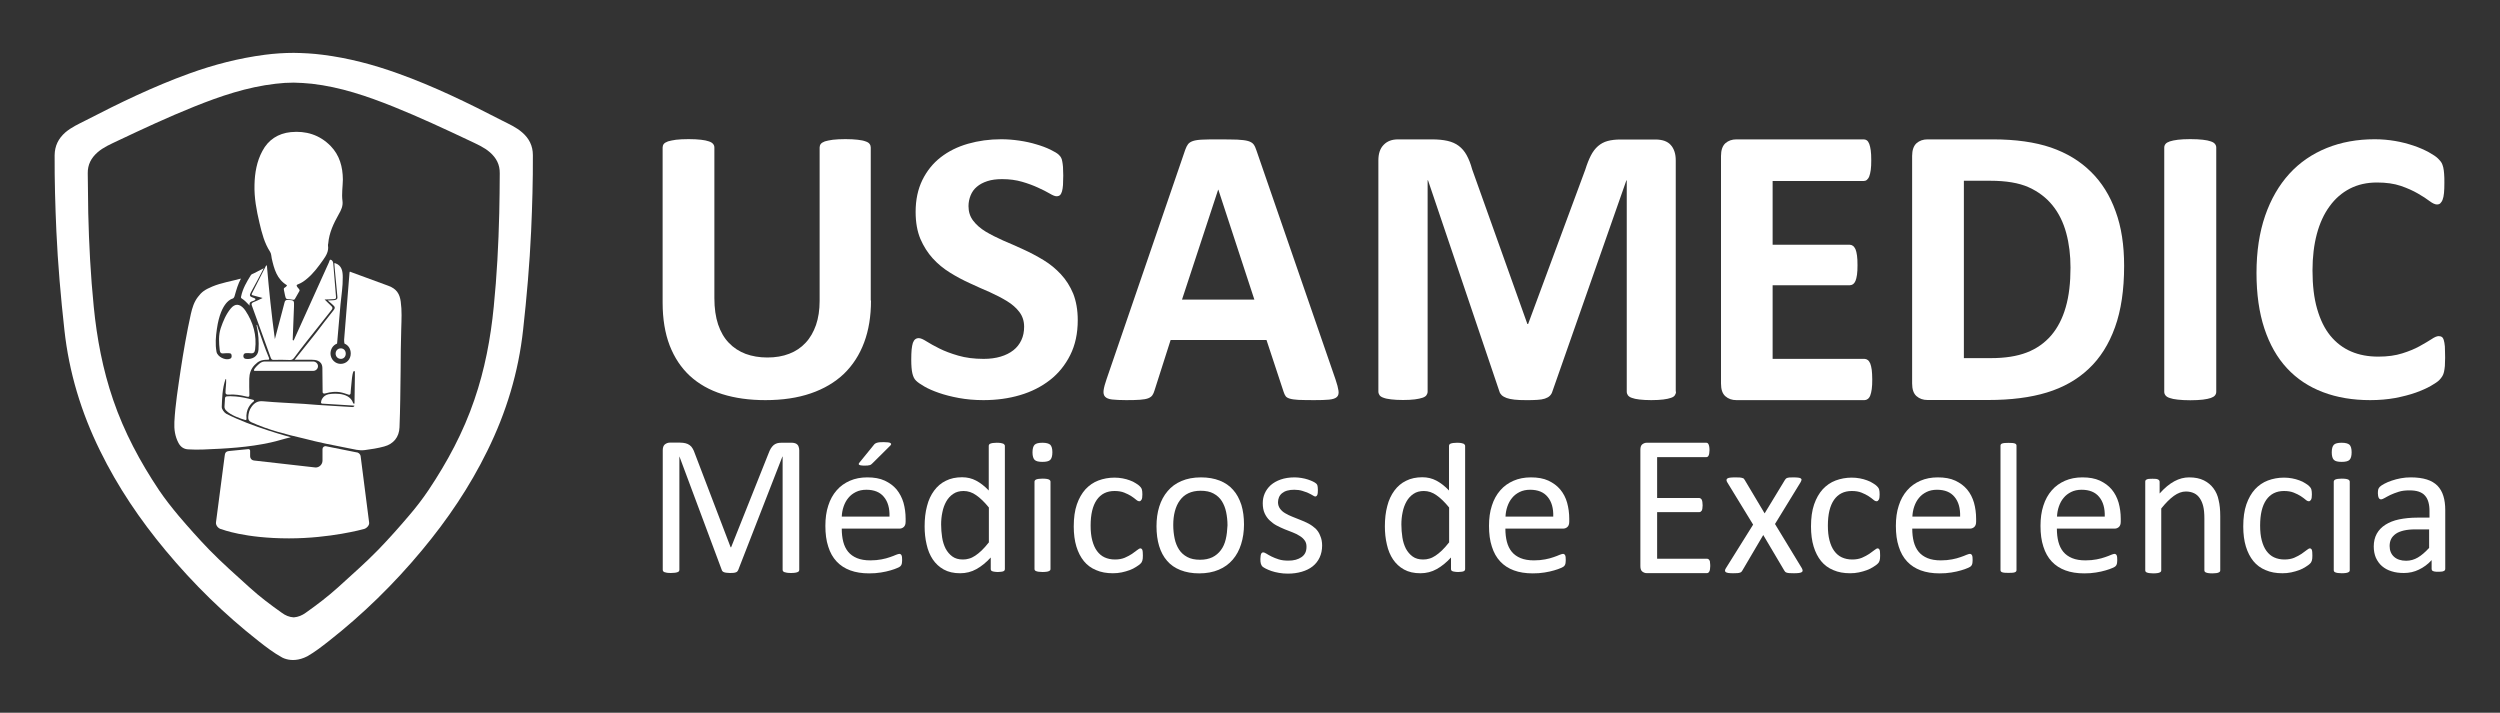 <svg xmlns="http://www.w3.org/2000/svg" xmlns:xlink="http://www.w3.org/1999/xlink" id="Capa_1" x="0px" y="0px" viewBox="0 0 200 57.02" style="enable-background:new 0 0 200 57.02;" xml:space="preserve">
<rect x="0" y="0" width="200" height="57.02" fill="#333333" stroke="none"/>
<style type="text/css">
	.st0{fill:#FFFFFF;}
</style>
<g>
	<g>
		<g>
			<path class="st0" d="M17.28,41.78l0.69-5.28c0.03-0.18,0.02-0.39,0.37-0.42l1.52-0.15c0.08-0.01,0.15,0.05,0.15,0.13v0.45     c0,0.17,0.13,0.31,0.3,0.33l4.94,0.56c0.3,0,0.55-0.25,0.55-0.55v-0.92c0-0.15,0.13-0.26,0.28-0.23l2.4,0.48     c0.18,0,0.34,0.13,0.37,0.31l0.68,5.31c0.04,0.23-0.22,0.49-0.45,0.53c0,0-2.65,0.74-5.96,0.74c-3.55,0-5.39-0.73-5.39-0.73     C17.46,42.3,17.24,42.01,17.28,41.78z"></path>
			<g>
				<path class="st0" d="M20.07,23.39c-0.13,0.23-0.1,0.33,0.14,0.41c0.08,0.03,0.17,0.05,0.22,0.11c0.01,0.01,0.01,0.04,0,0.06      c-0.14,0.18-0.54,0.07-0.46,0.48c0,0,0,0,0,0c-0.21-0.22-0.4-0.43-0.63-0.57c-0.07-0.04-0.07-0.1-0.05-0.17      c0.13-0.63,0.45-1.17,0.78-1.7c0.05-0.08,0.15-0.1,0.23-0.14c0.27-0.14,0.53-0.28,0.8-0.41C20.76,22.1,20.43,22.76,20.07,23.39z      "></path>
				<path class="st0" d="M25.05,29.67h-4.67c-0.19,0,0.08-0.31,0.21-0.43l0.13-0.12c0.18-0.17,0.35-0.2,0.48-0.2h3.85      c0.21,0,0.39,0.17,0.39,0.37l0,0C25.44,29.51,25.26,29.67,25.05,29.67z"></path>
				<path class="st0" d="M20.53,26.06c0.15,0.64,0.19,1.27,0.15,1.92c-0.04,0.56-0.54,0.8-1.02,0.73c-0.13-0.02-0.19-0.11-0.19-0.22      c0-0.12,0.05-0.23,0.2-0.24c0.12,0,0.25-0.01,0.37,0.01c0.24,0.03,0.34-0.07,0.37-0.31c0.14-1.13-0.15-2.15-0.77-3.09      c-0.03-0.05-0.08-0.12-0.12-0.16c-0.36-0.41-0.72-0.43-1.06-0.02c-0.38,0.46-0.61,1.01-0.8,1.57c-0.19,0.57-0.15,1.17-0.08,1.77      c0.02,0.19,0.11,0.28,0.31,0.25c0.15-0.02,0.31-0.02,0.47-0.01c0.12,0,0.17,0.09,0.17,0.2c0.01,0.11-0.02,0.2-0.13,0.24      c-0.37,0.16-1.01-0.16-1.08-0.56c-0.11-0.61-0.06-1.21,0.03-1.82c0.32-2.24,1.23-2.42,1.23-2.42c0.12-0.03,0.17-0.14,0.2-0.26      c0.13-0.46,0.26-0.92,0.49-1.34c0-0.01,0-0.01-0.01-0.01c-0.76,0.21-1.55,0.33-2.27,0.63c-0.62,0.26-0.86,0.44-1.16,0.84      c-0.31,0.4-0.45,0.87-0.56,1.35c-0.33,1.49-0.59,2.99-0.82,4.5c-0.2,1.38-0.43,2.76-0.5,4.15c-0.03,0.59,0.05,1.15,0.33,1.68      c0.18,0.33,0.44,0.5,0.81,0.51c0.39,0.02,0.78,0.03,1.18,0.01c1.81-0.07,3.61-0.17,5.38-0.56c0.52-0.11,1.11-0.31,1.62-0.42      c0,0-3.19-0.85-5.17-1.88c-0.15-0.08-0.37-0.36-0.36-0.55c0.02-0.35,0.02-0.71,0.06-1.06c0.04-0.39,0.11-0.78,0.24-1.15      c0.01-0.03,0.05-0.02,0.05,0.01c0.02,0.35-0.05,0.71-0.05,1.06c0,0.12,0.09,0.17,0.24,0.16c0.5-0.04,0.98,0.04,1.46,0.16      c0.17,0.04,0.22,0.01,0.21-0.17c-0.01-0.42-0.02-0.84-0.01-1.26c0.01-0.42,0.13-0.79,0.43-1.1c0.28-0.29,0.52-0.42,1.01-0.42      c0.14,0,0.19-0.01,0.13-0.17c-0.33-0.78-0.6-1.59-0.88-2.39L20.57,26C20.57,26,20.52,25.95,20.53,26.06z"></path>
				<path class="st0" d="M20.15,24.45c0.51,1.39,1.01,2.78,1.51,4.17c0.05,0.13,0.11,0.18,0.25,0.17c0.42-0.01,0.84-0.01,1.26,0.01      c0.17,0.01,0.27-0.05,0.37-0.19c0.32-0.43,0.64-0.86,0.97-1.27c0.68-0.84,1.34-1.7,2.02-2.55c0.11-0.14,0.07-0.22-0.04-0.32      c-0.17-0.16-0.33-0.32-0.52-0.51c0.28-0.01,0.49-0.01,0.72-0.03c0.14-0.01,0.21-0.02,0.19-0.19c-0.08-0.89-0.15-1.78-0.22-2.67      c-0.01-0.14-0.09-0.26-0.19-0.29c-0.11-0.03-0.12,0.13-0.16,0.22c-0.9,2-1.8,4-2.71,6c-0.04,0.08-0.06,0.18-0.14,0.25      c-0.07-0.06-0.04-0.12-0.04-0.17c0.03-0.86,0.07-1.72,0.1-2.57c0.02-0.48,0-0.49-0.47-0.52c-0.17-0.01-0.26,0.05-0.29,0.22      c-0.05,0.22-0.11,0.43-0.17,0.65c-0.2,0.76-0.4,1.51-0.6,2.27c-0.27-1.96-0.47-3.93-0.64-5.9c-0.04,0.02-0.07,0.02-0.07,0.03      c-0.37,0.74-0.74,1.47-1.12,2.21c-0.06,0.11-0.01,0.14,0.08,0.16c0.23,0.06,0.47,0.13,0.77,0.21c-0.3,0.14-0.53,0.26-0.77,0.35      C20.13,24.25,20.1,24.31,20.15,24.45z"></path>
				<path class="st0" d="M26.85,28.31c0.01,0.23,0.19,0.4,0.42,0.4c0.23,0,0.39-0.18,0.39-0.42c0-0.25-0.17-0.43-0.41-0.42      C27.02,27.87,26.84,28.06,26.85,28.31z"></path>
				<path class="st0" d="M20.29,32.12c-0.22,0.17-0.65,0.59-0.57,1.4c0.01,0.05-0.04,0.09-0.1,0.08c-0.31-0.09-1.18-0.37-1.55-0.78      c-0.08-0.09-0.12-0.2-0.11-0.31L18,31.86c0-0.08,0.06-0.14,0.14-0.15c0.27-0.03,0.97-0.04,2.13,0.28      C20.33,32.01,20.34,32.08,20.29,32.12z"></path>
				<path class="st0" d="M28.12,21.78c-0.08-0.03-0.16-0.1-0.16,0.05l-0.43,5.35c0,0.14,0.01,0.23,0.03,0.31      c0.3,0.12,0.5,0.41,0.5,0.79c0,0.47-0.34,0.82-0.79,0.83c-0.44,0.01-0.81-0.35-0.83-0.8c-0.01-0.38,0.2-0.7,0.52-0.82      c0-0.01,0-0.03,0.01-0.04l0.27-3.1c0.07-0.72,0.19-1.44,0.18-2.16c0-0.48-0.06-0.96-0.62-1.14c-0.05-0.01-0.06,0.01-0.05,0.06      c0.01,0.1,0.01,0.2,0.02,0.29l0.22,2.32c0.07,0.37-0.36,0.28-0.77,0.32c0.11,0.08,0.35,0.3,0.42,0.36      c0.18,0.15,0.18,0.26,0.03,0.44c-0.47,0.58-0.92,1.18-1.37,1.77c-0.57,0.71-1.14,1.43-1.73,2.17c0,0,1.02-0.01,1.36,0      c0.27,0,0.84,0.03,0.86,0.65c0,0,0.01,1.31,0.02,1.96c0.02,0.08,0.1,0.11,0.18,0.09c1.02-0.29,1.46-0.04,1.92,0.1      c0.07,0.02,0.14-0.05,0.14-0.13c0-0.05,0-0.11,0.01-0.17c0-0.08,0.01-0.16,0.02-0.24c0.03-0.38,0.08-0.81,0.08-0.81      c0.1-0.81,0.23-0.49,0.23-0.49l0,0.27c0,0.03,0,0.07,0,0.1l0,0.04l-0.03,2.12c-0.06,0.08-0.11-0.03-0.11-0.03      c-0.34-1.01-1.97-0.7-1.97-0.7c-0.47,0.1-0.6,0.52-0.6,0.65c0,0.05,0.04,0.1,0.09,0.1l2.58,0.16c-0.01,0.12-0.14,0.12-0.24,0.11      c-0.92-0.06-1.84-0.11-2.76-0.17l-1.03-0.08c-1.1-0.07-2.19-0.11-3.29-0.21c-0.42-0.04-0.69,0.14-0.91,0.45      c-0.18,0.24-0.24,0.52-0.26,0.81c-0.01,0.2,0.05,0.33,0.25,0.42c1.35,0.61,2.77,0.97,4.2,1.3c1.18,0.31,2.38,0.55,3.58,0.78      c0.42,0.08,0.83,0.2,1.27,0.15c0.53-0.07,1.06-0.15,1.57-0.29c0.75-0.2,1.2-0.75,1.23-1.53c0.06-1.5,0.07-3.01,0.09-4.51      c0.01-1.13,0.01-2.26,0.05-3.39c0.02-0.72,0.06-1.44-0.04-2.15c-0.08-0.62-0.33-1.04-1-1.28L28.12,21.78z"></path>
				<path class="st0" d="M26.45,11.68c-0.88-0.9-1.98-1.23-3.19-1.11c-1,0.1-1.8,0.61-2.27,1.51c-0.45,0.83-0.61,1.76-0.63,2.7      c-0.03,1.04,0.16,2.05,0.4,3.06c0.19,0.81,0.39,1.6,0.85,2.31c0.1,0.16,0.09,0.35,0.13,0.53c0.19,0.84,0.41,1.66,1.22,2.14      c0,0.01,0,0.01-0.01,0.02c-0.02,0.06-0.07,0.1-0.11,0.13c-0.11,0.07-0.15,0.08-0.13,0.21l0.09,0.44l0.05,0.19      c0.02,0.06,0.06,0.1,0.12,0.11l0.49,0.06c0.02,0,0.03,0,0.05,0c0.03-0.01,0.06-0.03,0.08-0.06l0.36-0.63      c0.01-0.02,0.02-0.04,0.02-0.06c-0.01-0.1-0.13-0.18-0.18-0.26c-0.02-0.03-0.03-0.05-0.04-0.07c-0.04-0.07-0.02-0.12,0.1-0.16      c0.27-0.1,0.51-0.27,0.73-0.46c0.51-0.43,0.9-0.96,1.28-1.5c0.24-0.34,0.45-0.69,0.38-1.14c-0.01-0.06,0.01-0.11,0.02-0.17      c0.07-0.85,0.43-1.6,0.84-2.33c0.19-0.32,0.35-0.67,0.3-1.05c-0.08-0.58,0.02-1.15,0.03-1.73      C27.42,13.35,27.17,12.42,26.45,11.68z"></path>
			</g>
		</g>
		<path class="st0" d="M41.77,10.59c-0.47-0.41-1.04-0.66-1.59-0.94c-2.71-1.4-5.45-2.74-8.33-3.77c-1.97-0.71-3.97-1.24-6.05-1.5    c-0.77-0.1-1.53-0.14-2.3-0.15c-0.76,0-1.53,0.05-2.3,0.15c-2.08,0.27-4.09,0.79-6.05,1.5c-2.88,1.04-5.62,2.37-8.33,3.77    c-0.55,0.28-1.11,0.53-1.59,0.94c-0.56,0.49-0.85,1.08-0.86,1.83c-0.01,2.03,0.05,4.05,0.14,6.08c0.12,2.63,0.35,5.26,0.64,7.88    c0.37,3.41,1.35,6.63,2.86,9.69c1.41,2.88,3.19,5.51,5.24,7.97c2.23,2.68,4.71,5.11,7.45,7.26c0.6,0.47,1.21,0.94,1.89,1.31    c0.1,0.05,0.21,0.09,0.32,0.12c0.4,0.11,0.98,0.13,1.68-0.23c0.61-0.35,1.16-0.78,1.71-1.21c2.74-2.15,5.22-4.58,7.45-7.26    c2.05-2.46,3.83-5.09,5.24-7.97c1.51-3.06,2.49-6.28,2.86-9.69c0.29-2.62,0.52-5.25,0.64-7.88c0.09-2.02,0.15-4.05,0.14-6.08    C42.63,11.67,42.33,11.07,41.77,10.59z M39.94,17.06c-0.06,2.5-0.19,4.99-0.44,7.48c-0.25,2.54-0.72,5.03-1.55,7.44    c-0.88,2.59-2.16,4.97-3.67,7.23c-0.48,0.71-1,1.39-1.56,2.04c-0.79,0.93-1.6,1.84-2.45,2.72c-1.03,1.06-2.15,2.03-3.24,3.03    c-0.81,0.73-1.68,1.39-2.57,2.02c-0.29,0.21-0.6,0.34-0.96,0.37c-0.36-0.02-0.68-0.16-0.96-0.37c-0.89-0.63-1.77-1.29-2.57-2.02    c-1.09-0.99-2.21-1.97-3.24-3.03c-0.85-0.88-1.66-1.79-2.45-2.72c-0.55-0.66-1.08-1.33-1.56-2.04c-1.51-2.26-2.79-4.65-3.67-7.23    c-0.83-2.42-1.3-4.91-1.55-7.44c-0.25-2.49-0.38-4.98-0.44-7.48c-0.02-1.07-0.03-2.13-0.04-3.2c-0.01-0.69,0.27-1.22,0.78-1.67    c0.48-0.42,1.06-0.66,1.62-0.93c2.01-0.95,4.02-1.89,6.09-2.72c2.11-0.85,4.26-1.58,6.54-1.84c0.49-0.06,0.97-0.09,1.45-0.09    c0.48,0.01,0.97,0.04,1.45,0.09c2.28,0.26,4.42,0.99,6.54,1.84c2.06,0.83,4.08,1.77,6.09,2.72c0.56,0.27,1.14,0.51,1.62,0.93    c0.51,0.45,0.79,0.98,0.78,1.67C39.97,14.93,39.97,15.99,39.94,17.06z"></path>
	</g>
	<g>
		<g>
			<path class="st0" d="M69.68,24.04c0,1.25-0.18,2.37-0.55,3.36c-0.37,0.99-0.91,1.82-1.62,2.51c-0.72,0.68-1.6,1.2-2.65,1.56     c-1.05,0.36-2.26,0.54-3.63,0.54c-1.28,0-2.43-0.16-3.45-0.48c-1.02-0.32-1.88-0.81-2.59-1.46c-0.7-0.65-1.24-1.46-1.62-2.44     c-0.37-0.97-0.56-2.11-0.56-3.42V11.8c0-0.1,0.03-0.2,0.09-0.28c0.06-0.08,0.18-0.15,0.34-0.21c0.16-0.05,0.38-0.09,0.64-0.13     c0.26-0.03,0.6-0.05,1.01-0.05c0.4,0,0.73,0.02,0.99,0.05c0.26,0.03,0.47,0.07,0.63,0.13c0.16,0.05,0.27,0.12,0.34,0.21     c0.07,0.08,0.1,0.18,0.1,0.28v12.05c0,0.81,0.1,1.51,0.3,2.11c0.2,0.59,0.49,1.09,0.86,1.47c0.37,0.39,0.82,0.68,1.34,0.88     c0.52,0.19,1.1,0.29,1.74,0.29c0.65,0,1.24-0.1,1.75-0.3c0.52-0.2,0.95-0.49,1.31-0.88c0.36-0.38,0.63-0.86,0.83-1.42     c0.19-0.56,0.29-1.2,0.29-1.92V11.8c0-0.1,0.03-0.2,0.09-0.28c0.06-0.08,0.17-0.15,0.33-0.21c0.16-0.05,0.37-0.09,0.64-0.13     c0.27-0.03,0.6-0.05,1-0.05c0.4,0,0.73,0.02,0.99,0.05c0.26,0.03,0.47,0.07,0.62,0.13c0.16,0.05,0.27,0.12,0.33,0.21     c0.06,0.08,0.09,0.18,0.09,0.28V24.04z"></path>
			<path class="st0" d="M86.22,25.61c0,1.06-0.2,1.99-0.6,2.79c-0.4,0.8-0.94,1.47-1.62,2c-0.68,0.53-1.48,0.94-2.4,1.21     c-0.91,0.27-1.89,0.4-2.93,0.4c-0.7,0-1.36-0.06-1.96-0.17c-0.6-0.11-1.14-0.25-1.6-0.41c-0.46-0.16-0.85-0.33-1.16-0.51     c-0.31-0.18-0.53-0.33-0.67-0.47c-0.14-0.13-0.23-0.33-0.29-0.58c-0.06-0.25-0.09-0.62-0.09-1.1c0-0.32,0.01-0.59,0.03-0.81     c0.02-0.22,0.06-0.39,0.1-0.53c0.05-0.13,0.11-0.23,0.19-0.29c0.08-0.06,0.17-0.09,0.28-0.09c0.15,0,0.35,0.09,0.62,0.26     c0.27,0.17,0.61,0.36,1.03,0.57c0.42,0.21,0.92,0.4,1.51,0.57c0.58,0.17,1.26,0.26,2.03,0.26c0.5,0,0.96-0.06,1.36-0.18     c0.4-0.12,0.74-0.29,1.02-0.51c0.28-0.22,0.49-0.49,0.64-0.81c0.15-0.32,0.22-0.68,0.22-1.07c0-0.46-0.13-0.85-0.38-1.18     c-0.25-0.33-0.58-0.62-0.99-0.87c-0.41-0.25-0.87-0.49-1.38-0.72c-0.52-0.22-1.05-0.46-1.59-0.71c-0.55-0.25-1.08-0.53-1.59-0.85     c-0.52-0.32-0.98-0.7-1.38-1.14c-0.4-0.44-0.73-0.96-0.99-1.56c-0.25-0.6-0.38-1.32-0.38-2.16c0-0.97,0.18-1.81,0.54-2.55     c0.36-0.73,0.85-1.34,1.47-1.82c0.62-0.48,1.34-0.84,2.18-1.08c0.84-0.24,1.72-0.36,2.66-0.36c0.48,0,0.97,0.04,1.45,0.11     c0.48,0.07,0.94,0.17,1.36,0.3c0.42,0.12,0.79,0.26,1.12,0.42c0.33,0.16,0.54,0.29,0.65,0.39c0.11,0.1,0.18,0.19,0.21,0.26     c0.04,0.07,0.07,0.17,0.09,0.29c0.03,0.12,0.04,0.27,0.06,0.45c0.01,0.18,0.02,0.41,0.02,0.68c0,0.3-0.01,0.56-0.02,0.76     c-0.02,0.21-0.04,0.38-0.08,0.51c-0.04,0.13-0.09,0.23-0.16,0.3c-0.07,0.06-0.16,0.09-0.28,0.09c-0.12,0-0.3-0.07-0.55-0.22     c-0.25-0.15-0.56-0.3-0.93-0.47c-0.37-0.17-0.79-0.33-1.28-0.47c-0.48-0.14-1.01-0.21-1.59-0.21c-0.45,0-0.85,0.05-1.18,0.16     c-0.34,0.11-0.62,0.26-0.84,0.45c-0.23,0.19-0.39,0.42-0.5,0.69c-0.11,0.27-0.17,0.56-0.17,0.86c0,0.45,0.12,0.83,0.37,1.16     c0.25,0.33,0.58,0.62,0.99,0.87c0.42,0.25,0.89,0.49,1.41,0.72c0.53,0.22,1.06,0.46,1.61,0.71c0.55,0.25,1.08,0.53,1.61,0.85     c0.53,0.32,0.99,0.7,1.4,1.14c0.41,0.44,0.74,0.96,0.99,1.56C86.09,24.09,86.22,24.8,86.22,25.61z"></path>
			<path class="st0" d="M106.84,30.35c0.13,0.38,0.21,0.69,0.24,0.91c0.03,0.22-0.01,0.39-0.13,0.5c-0.12,0.11-0.32,0.18-0.62,0.21     c-0.29,0.03-0.7,0.04-1.21,0.04c-0.54,0-0.95-0.01-1.25-0.02c-0.3-0.02-0.53-0.05-0.69-0.1c-0.16-0.05-0.27-0.11-0.33-0.2     c-0.06-0.09-0.12-0.2-0.16-0.34l-1.37-4.15h-7.67l-1.29,4.04c-0.04,0.15-0.1,0.27-0.17,0.38c-0.07,0.1-0.18,0.18-0.33,0.24     c-0.15,0.06-0.37,0.1-0.65,0.12c-0.28,0.02-0.64,0.03-1.1,0.03c-0.48,0-0.86-0.02-1.14-0.05c-0.27-0.03-0.46-0.11-0.57-0.23     c-0.11-0.12-0.14-0.3-0.11-0.52c0.03-0.22,0.11-0.52,0.24-0.89l6.29-18.34c0.06-0.18,0.14-0.33,0.22-0.44     c0.08-0.11,0.22-0.2,0.4-0.26c0.18-0.06,0.44-0.1,0.77-0.11c0.33-0.02,0.76-0.02,1.29-0.02c0.62,0,1.11,0.01,1.48,0.02     c0.37,0.02,0.65,0.05,0.86,0.11c0.21,0.06,0.35,0.15,0.44,0.26c0.09,0.12,0.17,0.28,0.23,0.48L106.84,30.35z M97.47,15.18h-0.02     l-2.89,8.79h5.79L97.47,15.18z"></path>
			<path class="st0" d="M134.08,31.33c0,0.11-0.03,0.2-0.09,0.29c-0.06,0.09-0.16,0.16-0.32,0.21c-0.15,0.05-0.35,0.1-0.61,0.13     c-0.25,0.03-0.57,0.05-0.96,0.05c-0.38,0-0.69-0.02-0.95-0.05c-0.25-0.03-0.45-0.07-0.6-0.13c-0.15-0.05-0.25-0.12-0.32-0.21     c-0.06-0.09-0.09-0.18-0.09-0.29v-16.9h-0.03l-5.92,16.89c-0.04,0.14-0.11,0.25-0.21,0.35c-0.09,0.09-0.22,0.16-0.39,0.22     c-0.16,0.05-0.37,0.09-0.62,0.1c-0.25,0.02-0.56,0.02-0.91,0.02c-0.36,0-0.66-0.01-0.91-0.04c-0.25-0.03-0.46-0.07-0.62-0.13     c-0.16-0.06-0.29-0.13-0.39-0.22c-0.09-0.09-0.16-0.19-0.19-0.31l-5.71-16.89h-0.03v16.9c0,0.11-0.03,0.2-0.09,0.29     c-0.06,0.09-0.17,0.16-0.32,0.21c-0.16,0.05-0.36,0.1-0.61,0.13c-0.25,0.03-0.57,0.05-0.95,0.05c-0.38,0-0.69-0.02-0.95-0.05     c-0.25-0.03-0.46-0.07-0.61-0.13c-0.15-0.05-0.26-0.12-0.32-0.21c-0.06-0.09-0.09-0.18-0.09-0.29V12.83     c0-0.55,0.14-0.96,0.43-1.25c0.28-0.29,0.66-0.43,1.14-0.43h2.71c0.48,0,0.9,0.04,1.25,0.12c0.35,0.08,0.65,0.21,0.9,0.4     c0.25,0.19,0.46,0.43,0.63,0.74c0.17,0.31,0.32,0.68,0.44,1.13l4.42,12.38h0.06l4.57-12.34c0.14-0.45,0.29-0.83,0.45-1.14     c0.16-0.31,0.35-0.56,0.57-0.75c0.22-0.19,0.47-0.33,0.77-0.41c0.29-0.08,0.64-0.12,1.03-0.12h2.79c0.28,0,0.53,0.04,0.73,0.11     c0.21,0.08,0.37,0.18,0.5,0.33c0.13,0.14,0.23,0.32,0.3,0.53c0.07,0.21,0.1,0.45,0.1,0.71V31.33z"></path>
			<path class="st0" d="M149.78,30.35c0,0.31-0.01,0.57-0.04,0.78c-0.03,0.21-0.07,0.38-0.12,0.51c-0.05,0.13-0.12,0.22-0.2,0.28     c-0.08,0.06-0.17,0.09-0.26,0.09h-10.25c-0.35,0-0.64-0.1-0.88-0.31s-0.35-0.55-0.35-1.02V12.48c0-0.47,0.12-0.81,0.35-1.02     c0.24-0.21,0.53-0.31,0.88-0.31h10.19c0.09,0,0.18,0.03,0.25,0.08c0.07,0.05,0.14,0.15,0.19,0.28c0.05,0.13,0.09,0.31,0.12,0.52     c0.03,0.21,0.04,0.48,0.04,0.8c0,0.3-0.01,0.56-0.04,0.77c-0.03,0.21-0.07,0.38-0.12,0.51c-0.05,0.13-0.12,0.22-0.19,0.28     c-0.07,0.06-0.16,0.09-0.25,0.09h-7.29v5.1h6.17c0.09,0,0.18,0.03,0.26,0.09c0.08,0.06,0.14,0.15,0.2,0.27     c0.05,0.12,0.09,0.29,0.12,0.5c0.03,0.21,0.04,0.47,0.04,0.77c0,0.31-0.01,0.57-0.04,0.77c-0.03,0.2-0.07,0.37-0.12,0.49     c-0.05,0.12-0.12,0.21-0.2,0.27c-0.08,0.05-0.17,0.08-0.26,0.08h-6.17v5.89h7.35c0.09,0,0.18,0.03,0.26,0.09     c0.08,0.06,0.14,0.15,0.2,0.28c0.05,0.13,0.09,0.3,0.12,0.51C149.76,29.77,149.78,30.04,149.78,30.35z"></path>
			<path class="st0" d="M169.93,21.27c0,1.91-0.24,3.55-0.73,4.91c-0.49,1.36-1.19,2.47-2.11,3.33c-0.91,0.86-2.03,1.49-3.34,1.89     c-1.31,0.4-2.87,0.6-4.68,0.6h-4.87c-0.35,0-0.64-0.1-0.88-0.31c-0.24-0.21-0.35-0.55-0.35-1.02V12.48     c0-0.47,0.12-0.81,0.35-1.02c0.24-0.21,0.53-0.31,0.88-0.31h5.24c1.82,0,3.36,0.22,4.63,0.65c1.27,0.44,2.33,1.08,3.2,1.94     c0.87,0.85,1.53,1.91,1.98,3.17C169.71,18.16,169.93,19.61,169.93,21.27z M165.64,21.41c0-0.99-0.11-1.91-0.34-2.76     c-0.23-0.85-0.59-1.59-1.09-2.21c-0.5-0.62-1.14-1.11-1.92-1.46c-0.78-0.35-1.81-0.52-3.08-0.52h-2.1v14.19h2.16     c1.14,0,2.09-0.15,2.87-0.45c0.78-0.3,1.43-0.76,1.95-1.36c0.52-0.61,0.91-1.36,1.17-2.27     C165.52,23.67,165.64,22.62,165.64,21.41z"></path>
			<path class="st0" d="M177.3,31.34c0,0.11-0.03,0.2-0.1,0.29c-0.07,0.09-0.18,0.15-0.34,0.21c-0.16,0.05-0.37,0.1-0.63,0.13     c-0.26,0.03-0.6,0.05-1.01,0.05c-0.4,0-0.73-0.02-1-0.05c-0.27-0.03-0.48-0.07-0.64-0.13c-0.16-0.05-0.27-0.12-0.34-0.21     c-0.07-0.09-0.1-0.18-0.1-0.29V11.81c0-0.11,0.03-0.2,0.1-0.29c0.07-0.09,0.18-0.15,0.35-0.21c0.16-0.05,0.38-0.1,0.64-0.13     c0.26-0.03,0.59-0.05,0.99-0.05c0.41,0,0.75,0.02,1.01,0.05c0.26,0.03,0.47,0.07,0.63,0.13c0.16,0.05,0.27,0.12,0.34,0.21     c0.07,0.09,0.1,0.18,0.1,0.29V31.34z"></path>
			<path class="st0" d="M195.61,28.62c0,0.26-0.01,0.48-0.02,0.66c-0.02,0.18-0.04,0.34-0.07,0.47c-0.03,0.13-0.07,0.24-0.13,0.34     c-0.05,0.09-0.14,0.2-0.25,0.32c-0.12,0.12-0.34,0.27-0.67,0.46c-0.33,0.19-0.74,0.37-1.21,0.54c-0.48,0.17-1.03,0.31-1.64,0.43     c-0.62,0.11-1.28,0.17-2,0.17c-1.4,0-2.66-0.21-3.79-0.64c-1.13-0.43-2.08-1.06-2.87-1.91c-0.79-0.85-1.39-1.91-1.81-3.18     c-0.42-1.27-0.63-2.75-0.63-4.44c0-1.72,0.23-3.24,0.69-4.58c0.46-1.33,1.11-2.45,1.94-3.36c0.83-0.91,1.83-1.59,2.99-2.06     c1.16-0.47,2.44-0.7,3.84-0.7c0.57,0,1.11,0.05,1.64,0.14c0.53,0.09,1.01,0.22,1.46,0.37c0.45,0.15,0.85,0.33,1.21,0.52     c0.36,0.2,0.61,0.37,0.75,0.51c0.14,0.14,0.24,0.26,0.29,0.35c0.05,0.09,0.09,0.21,0.13,0.36c0.03,0.15,0.06,0.32,0.07,0.52     c0.02,0.2,0.02,0.44,0.02,0.73c0,0.31-0.01,0.58-0.03,0.8c-0.02,0.22-0.06,0.4-0.11,0.53c-0.05,0.14-0.12,0.23-0.19,0.3     c-0.07,0.06-0.16,0.09-0.25,0.09c-0.16,0-0.36-0.09-0.6-0.27c-0.24-0.18-0.55-0.39-0.94-0.61c-0.38-0.22-0.84-0.43-1.37-0.61     c-0.53-0.18-1.16-0.27-1.9-0.27c-0.81,0-1.53,0.16-2.17,0.49c-0.64,0.33-1.18,0.8-1.62,1.41c-0.45,0.61-0.79,1.35-1.02,2.21     c-0.23,0.86-0.35,1.84-0.35,2.92c0,1.19,0.12,2.22,0.37,3.08c0.25,0.87,0.6,1.59,1.06,2.15c0.46,0.56,1.01,0.98,1.66,1.26     c0.65,0.28,1.37,0.41,2.18,0.41c0.74,0,1.37-0.09,1.91-0.26c0.54-0.17,1-0.36,1.38-0.57c0.38-0.21,0.7-0.4,0.95-0.56     c0.25-0.17,0.44-0.25,0.58-0.25c0.1,0,0.19,0.02,0.25,0.06c0.06,0.04,0.12,0.12,0.16,0.25c0.04,0.13,0.07,0.3,0.09,0.52     C195.59,27.94,195.61,28.24,195.61,28.62z"></path>
		</g>
		<g>
			<path class="st0" d="M63.79,35.57c-0.05-0.05-0.11-0.09-0.18-0.11c-0.07-0.02-0.15-0.04-0.23-0.04h-0.86     c-0.13,0-0.25,0.01-0.35,0.04c-0.1,0.03-0.19,0.08-0.27,0.14c-0.08,0.07-0.16,0.16-0.23,0.27c-0.07,0.11-0.13,0.25-0.19,0.41     l-2.99,7.5h-0.04l-2.87-7.52c-0.05-0.14-0.1-0.27-0.17-0.38c-0.06-0.11-0.14-0.2-0.24-0.27c-0.09-0.07-0.21-0.12-0.33-0.15     c-0.13-0.03-0.27-0.05-0.44-0.05h-0.82c-0.14,0-0.27,0.05-0.39,0.14c-0.12,0.1-0.17,0.26-0.17,0.48v9.55     c0,0.04,0.01,0.08,0.03,0.11c0.02,0.03,0.05,0.06,0.1,0.08c0.05,0.02,0.12,0.03,0.2,0.05c0.09,0.01,0.19,0.02,0.32,0.02     c0.13,0,0.24-0.01,0.33-0.02c0.09-0.01,0.15-0.03,0.21-0.05c0.05-0.02,0.09-0.04,0.11-0.08c0.02-0.03,0.03-0.07,0.03-0.11v-9.05     h0.01l3.39,9.09c0.01,0.03,0.03,0.06,0.06,0.09c0.03,0.03,0.07,0.05,0.12,0.07c0.05,0.02,0.12,0.03,0.19,0.04     c0.08,0.01,0.17,0.02,0.28,0.02c0.1,0,0.19,0,0.27-0.01c0.08-0.01,0.14-0.02,0.19-0.04c0.05-0.02,0.1-0.04,0.12-0.07     c0.03-0.03,0.05-0.06,0.07-0.1l3.54-9.09h0.02v9.05c0,0.04,0.01,0.08,0.03,0.11c0.02,0.03,0.06,0.06,0.11,0.08     c0.05,0.02,0.12,0.03,0.21,0.05c0.09,0.01,0.19,0.02,0.32,0.02c0.13,0,0.24-0.01,0.32-0.02c0.08-0.01,0.15-0.03,0.2-0.05     c0.05-0.02,0.09-0.04,0.11-0.08c0.02-0.03,0.03-0.07,0.03-0.11v-9.55c0-0.11-0.02-0.21-0.05-0.29     C63.88,35.68,63.84,35.62,63.79,35.57z"></path>
			<path class="st0" d="M68.88,37.23c0.07,0.01,0.16,0.02,0.27,0.02c0.1,0,0.19,0,0.26-0.01c0.07-0.01,0.13-0.02,0.17-0.03     c0.04-0.01,0.08-0.03,0.12-0.06c0.03-0.02,0.07-0.06,0.11-0.1l1.41-1.4c0.04-0.04,0.06-0.07,0.07-0.11     c0.01-0.03-0.01-0.06-0.05-0.09c-0.04-0.03-0.1-0.05-0.19-0.06c-0.09-0.01-0.21-0.02-0.35-0.02c-0.12,0-0.23,0-0.32,0.01     c-0.09,0.01-0.16,0.02-0.22,0.04c-0.06,0.02-0.11,0.04-0.15,0.07c-0.04,0.03-0.08,0.06-0.11,0.11l-1.13,1.39     c-0.04,0.04-0.06,0.08-0.07,0.11c-0.01,0.03,0,0.06,0.03,0.08C68.77,37.21,68.81,37.22,68.88,37.23z"></path>
			<path class="st0" d="M71.73,39.16c-0.25-0.3-0.57-0.53-0.95-0.71c-0.39-0.18-0.85-0.26-1.4-0.26c-0.51,0-0.98,0.09-1.39,0.27     s-0.77,0.43-1.06,0.77c-0.29,0.33-0.52,0.74-0.67,1.22c-0.16,0.48-0.23,1.02-0.23,1.62c0,0.63,0.07,1.18,0.23,1.66     c0.15,0.48,0.37,0.87,0.67,1.19c0.3,0.32,0.66,0.55,1.09,0.71c0.43,0.16,0.94,0.24,1.51,0.24c0.33,0,0.64-0.02,0.94-0.07     c0.29-0.05,0.55-0.1,0.77-0.17c0.22-0.06,0.4-0.13,0.54-0.19c0.14-0.06,0.22-0.11,0.25-0.14c0.03-0.03,0.05-0.06,0.07-0.09     c0.02-0.03,0.03-0.07,0.04-0.1c0.01-0.04,0.01-0.08,0.02-0.13c0.01-0.05,0.01-0.11,0.01-0.17c0-0.09,0-0.17-0.01-0.24     c-0.01-0.06-0.02-0.12-0.04-0.15c-0.02-0.04-0.04-0.06-0.07-0.08c-0.03-0.02-0.06-0.03-0.1-0.03c-0.06,0-0.15,0.03-0.28,0.08     c-0.12,0.05-0.28,0.12-0.47,0.18c-0.19,0.07-0.42,0.13-0.68,0.18c-0.26,0.05-0.56,0.08-0.89,0.08c-0.42,0-0.78-0.06-1.07-0.18     c-0.29-0.12-0.53-0.29-0.71-0.51c-0.18-0.22-0.31-0.49-0.39-0.8c-0.08-0.31-0.12-0.66-0.12-1.05h4.61c0.13,0,0.25-0.04,0.35-0.13     c0.1-0.09,0.15-0.23,0.15-0.43v-0.23c0-0.45-0.06-0.88-0.17-1.28C72.16,39.81,71.97,39.46,71.73,39.16z M67.34,41.34     c0.01-0.28,0.06-0.56,0.15-0.82c0.09-0.26,0.21-0.49,0.38-0.69c0.16-0.2,0.36-0.35,0.6-0.47c0.24-0.12,0.52-0.18,0.84-0.18     c0.62,0,1.09,0.19,1.4,0.57c0.32,0.38,0.47,0.91,0.45,1.58H67.34z"></path>
			<path class="st0" d="M80.35,35.57c-0.02-0.03-0.06-0.06-0.1-0.08c-0.05-0.02-0.11-0.03-0.19-0.05c-0.08-0.01-0.19-0.02-0.32-0.02     c-0.12,0-0.23,0.01-0.31,0.02c-0.08,0.01-0.15,0.03-0.2,0.05c-0.05,0.02-0.09,0.04-0.1,0.08c-0.02,0.03-0.03,0.07-0.03,0.1v0.74     v0.48v2.35c-0.33-0.35-0.67-0.61-1.01-0.79c-0.34-0.18-0.71-0.27-1.12-0.27c-0.49,0-0.93,0.09-1.3,0.28     c-0.38,0.18-0.69,0.45-0.94,0.79c-0.25,0.34-0.45,0.75-0.57,1.24c-0.13,0.48-0.19,1.02-0.19,1.62c0,0.51,0.05,0.99,0.16,1.45     c0.1,0.46,0.27,0.86,0.49,1.19c0.23,0.34,0.52,0.61,0.88,0.81c0.36,0.2,0.8,0.3,1.31,0.3c0.47,0,0.91-0.11,1.3-0.33     c0.4-0.22,0.78-0.53,1.15-0.93v0.92c0,0.04,0.01,0.08,0.03,0.11c0.02,0.03,0.05,0.06,0.1,0.07c0.05,0.02,0.11,0.03,0.18,0.04     c0.07,0.01,0.16,0.02,0.27,0.02c0.1,0,0.19-0.01,0.26-0.02c0.07-0.01,0.13-0.02,0.17-0.04c0.04-0.02,0.08-0.04,0.09-0.07     c0.02-0.03,0.03-0.07,0.03-0.11v-8.62v-0.48v-0.74C80.39,35.63,80.38,35.6,80.35,35.57z M79.1,43.4     c-0.2,0.25-0.39,0.47-0.57,0.64c-0.18,0.17-0.35,0.31-0.52,0.42c-0.17,0.11-0.33,0.19-0.49,0.23c-0.16,0.05-0.32,0.07-0.49,0.07     c-0.34,0-0.62-0.08-0.84-0.24c-0.22-0.16-0.4-0.37-0.54-0.63c-0.13-0.26-0.23-0.56-0.28-0.9c-0.05-0.34-0.08-0.68-0.08-1.03     c0-0.33,0.03-0.66,0.1-0.98c0.06-0.32,0.17-0.61,0.31-0.86c0.14-0.25,0.33-0.46,0.56-0.61c0.23-0.16,0.51-0.23,0.83-0.23     c0.35,0,0.69,0.11,1.01,0.34c0.32,0.22,0.66,0.55,1.01,0.98V43.4z"></path>
			<path class="st0" d="M117.17,35.57c-0.02-0.03-0.06-0.06-0.1-0.08c-0.05-0.02-0.11-0.03-0.19-0.05     c-0.08-0.01-0.19-0.02-0.32-0.02c-0.12,0-0.23,0.01-0.31,0.02c-0.08,0.01-0.15,0.03-0.2,0.05c-0.05,0.02-0.09,0.04-0.1,0.08     c-0.02,0.03-0.03,0.07-0.03,0.1v0.74v0.48v2.35c-0.33-0.35-0.67-0.61-1.01-0.79c-0.34-0.18-0.71-0.27-1.12-0.27     c-0.49,0-0.93,0.09-1.3,0.28c-0.38,0.18-0.69,0.45-0.94,0.79c-0.25,0.34-0.45,0.75-0.57,1.24c-0.13,0.48-0.19,1.02-0.19,1.62     c0,0.51,0.05,0.99,0.16,1.45c0.1,0.46,0.27,0.86,0.49,1.19c0.23,0.34,0.52,0.61,0.88,0.81c0.36,0.2,0.8,0.3,1.31,0.3     c0.47,0,0.91-0.11,1.3-0.33c0.4-0.22,0.78-0.53,1.15-0.93v0.92c0,0.04,0.01,0.08,0.03,0.11c0.02,0.03,0.05,0.06,0.1,0.07     c0.05,0.02,0.11,0.03,0.18,0.04c0.07,0.01,0.16,0.02,0.27,0.02c0.1,0,0.19-0.01,0.26-0.02c0.07-0.01,0.13-0.02,0.17-0.04     c0.04-0.02,0.08-0.04,0.09-0.07c0.02-0.03,0.03-0.07,0.03-0.11v-8.62v-0.48v-0.74C117.21,35.63,117.2,35.6,117.17,35.57z      M115.92,43.4c-0.2,0.25-0.39,0.47-0.57,0.64c-0.18,0.17-0.35,0.31-0.52,0.42c-0.17,0.11-0.33,0.19-0.49,0.23     c-0.16,0.05-0.32,0.07-0.49,0.07c-0.34,0-0.62-0.08-0.84-0.24c-0.22-0.16-0.4-0.37-0.54-0.63c-0.13-0.26-0.23-0.56-0.28-0.9     c-0.05-0.34-0.08-0.68-0.08-1.03c0-0.33,0.03-0.66,0.1-0.98c0.06-0.32,0.17-0.61,0.31-0.86c0.14-0.25,0.33-0.46,0.56-0.61     c0.23-0.16,0.51-0.23,0.83-0.23c0.35,0,0.69,0.11,1.01,0.34c0.32,0.22,0.66,0.55,1.01,0.98V43.4z"></path>
			<path class="st0" d="M83.4,35.42c-0.31,0-0.52,0.05-0.63,0.16c-0.11,0.11-0.17,0.31-0.17,0.61c0,0.29,0.06,0.49,0.17,0.6     c0.11,0.11,0.32,0.16,0.62,0.16c0.31,0,0.52-0.05,0.63-0.16s0.17-0.31,0.17-0.61c0-0.29-0.06-0.49-0.17-0.6     C83.91,35.48,83.7,35.42,83.4,35.42z"></path>
			<path class="st0" d="M83.91,38.36c-0.05-0.02-0.11-0.04-0.19-0.05c-0.08-0.01-0.19-0.02-0.32-0.02c-0.12,0-0.23,0.01-0.31,0.02     c-0.08,0.01-0.15,0.03-0.2,0.05c-0.05,0.02-0.08,0.05-0.1,0.08c-0.02,0.03-0.03,0.06-0.03,0.1v6.98c0,0.04,0.01,0.08,0.03,0.1     c0.02,0.03,0.05,0.05,0.1,0.07c0.05,0.02,0.12,0.04,0.2,0.05c0.08,0.01,0.19,0.02,0.31,0.02c0.13,0,0.24-0.01,0.32-0.02     c0.08-0.01,0.15-0.03,0.19-0.05c0.05-0.02,0.08-0.05,0.1-0.07c0.02-0.03,0.03-0.06,0.03-0.1v-6.98c0-0.04-0.01-0.07-0.03-0.1     C83.99,38.41,83.95,38.38,83.91,38.36z"></path>
			<path class="st0" d="M91.39,44c-0.02-0.05-0.04-0.08-0.07-0.1c-0.03-0.02-0.06-0.03-0.09-0.03c-0.06,0-0.15,0.05-0.26,0.14     c-0.11,0.09-0.25,0.19-0.41,0.3c-0.16,0.11-0.36,0.21-0.58,0.31c-0.22,0.09-0.48,0.14-0.78,0.14c-0.31,0-0.59-0.06-0.83-0.17     c-0.24-0.11-0.44-0.28-0.61-0.51c-0.17-0.23-0.29-0.51-0.38-0.85c-0.09-0.34-0.13-0.73-0.13-1.18c0-0.9,0.16-1.58,0.49-2.06     c0.33-0.47,0.8-0.71,1.42-0.71c0.3,0,0.56,0.04,0.78,0.13c0.22,0.09,0.41,0.18,0.56,0.28c0.16,0.1,0.28,0.2,0.38,0.28     c0.1,0.09,0.19,0.13,0.27,0.13c0.07,0,0.12-0.04,0.17-0.12c0.05-0.08,0.07-0.22,0.07-0.42c0-0.09,0-0.17-0.01-0.23     c-0.01-0.06-0.02-0.12-0.03-0.17c-0.02-0.05-0.03-0.09-0.06-0.13c-0.02-0.04-0.07-0.09-0.13-0.15c-0.06-0.06-0.16-0.14-0.3-0.22     c-0.14-0.09-0.29-0.17-0.47-0.23c-0.18-0.07-0.37-0.12-0.58-0.16c-0.21-0.04-0.43-0.06-0.65-0.06c-0.46,0-0.89,0.08-1.29,0.23     c-0.4,0.15-0.74,0.39-1.03,0.7c-0.29,0.32-0.52,0.72-0.69,1.21c-0.17,0.49-0.25,1.08-0.25,1.77c0,0.6,0.07,1.14,0.21,1.6     c0.14,0.46,0.34,0.85,0.6,1.17c0.26,0.32,0.59,0.56,0.98,0.72c0.39,0.17,0.83,0.25,1.34,0.25c0.24,0,0.48-0.02,0.71-0.07     c0.23-0.05,0.44-0.11,0.63-0.18c0.19-0.07,0.37-0.16,0.52-0.26c0.16-0.1,0.27-0.18,0.33-0.24c0.06-0.06,0.11-0.11,0.12-0.15     c0.02-0.03,0.03-0.07,0.05-0.12c0.01-0.04,0.02-0.1,0.03-0.16c0.01-0.06,0.01-0.14,0.01-0.23c0-0.1,0-0.19-0.01-0.27     C91.42,44.11,91.4,44.05,91.39,44z"></path>
			<path class="st0" d="M98.65,39.19c-0.29-0.33-0.64-0.57-1.07-0.74c-0.43-0.17-0.93-0.26-1.5-0.26c-0.6,0-1.12,0.1-1.56,0.29     c-0.45,0.19-0.82,0.46-1.11,0.81c-0.3,0.35-0.52,0.76-0.67,1.24c-0.15,0.48-0.22,1-0.22,1.57c0,0.59,0.07,1.12,0.21,1.58     c0.14,0.46,0.35,0.86,0.64,1.19c0.28,0.33,0.64,0.57,1.07,0.74c0.43,0.17,0.93,0.26,1.5,0.26c0.59,0,1.11-0.1,1.56-0.29     c0.45-0.19,0.82-0.46,1.12-0.81c0.3-0.35,0.52-0.76,0.67-1.24c0.15-0.48,0.23-1,0.23-1.57c0-0.58-0.07-1.11-0.21-1.57     C99.15,39.91,98.94,39.51,98.65,39.19z M98.06,43.14c-0.08,0.34-0.21,0.63-0.39,0.87c-0.18,0.24-0.4,0.43-0.68,0.57     c-0.28,0.13-0.6,0.2-0.98,0.2c-0.41,0-0.76-0.07-1.03-0.22c-0.28-0.15-0.5-0.35-0.66-0.6c-0.16-0.25-0.28-0.54-0.35-0.88     c-0.07-0.34-0.11-0.69-0.11-1.08c0-0.4,0.04-0.76,0.13-1.1c0.09-0.34,0.22-0.63,0.4-0.87c0.18-0.25,0.4-0.44,0.68-0.57     c0.27-0.13,0.6-0.2,0.98-0.2c0.41,0,0.76,0.07,1.03,0.22c0.28,0.15,0.5,0.35,0.66,0.6c0.16,0.25,0.28,0.55,0.35,0.88     c0.07,0.34,0.11,0.69,0.11,1.07C98.18,42.44,98.14,42.81,98.06,43.14z"></path>
			<path class="st0" d="M105.24,42.28c-0.17-0.15-0.36-0.29-0.57-0.4c-0.22-0.11-0.43-0.21-0.65-0.29     c-0.22-0.09-0.44-0.17-0.65-0.26c-0.21-0.08-0.4-0.18-0.57-0.28c-0.17-0.1-0.3-0.22-0.4-0.36c-0.1-0.14-0.16-0.31-0.16-0.51     c0-0.14,0.03-0.28,0.08-0.4c0.05-0.12,0.13-0.23,0.24-0.32c0.11-0.09,0.24-0.16,0.41-0.21c0.17-0.05,0.36-0.07,0.57-0.07     c0.24,0,0.46,0.03,0.65,0.09c0.19,0.06,0.35,0.12,0.49,0.18c0.14,0.06,0.25,0.13,0.34,0.18c0.09,0.06,0.16,0.09,0.2,0.09     c0.03,0,0.06-0.01,0.09-0.03c0.03-0.02,0.05-0.05,0.07-0.09c0.02-0.04,0.03-0.09,0.04-0.16c0.01-0.06,0.01-0.14,0.01-0.23     c0-0.08,0-0.15-0.01-0.21c-0.01-0.06-0.02-0.1-0.02-0.14c-0.01-0.04-0.02-0.07-0.04-0.1c-0.02-0.03-0.05-0.07-0.11-0.11     c-0.05-0.04-0.13-0.09-0.24-0.14c-0.11-0.05-0.23-0.1-0.38-0.15c-0.15-0.05-0.32-0.09-0.5-0.12c-0.19-0.03-0.37-0.05-0.56-0.05     c-0.42,0-0.8,0.06-1.11,0.17c-0.32,0.11-0.58,0.26-0.8,0.45c-0.21,0.19-0.37,0.41-0.48,0.66c-0.11,0.25-0.16,0.51-0.16,0.79     c0,0.31,0.05,0.58,0.15,0.8c0.1,0.22,0.23,0.41,0.4,0.57c0.17,0.16,0.35,0.3,0.56,0.41c0.21,0.11,0.42,0.21,0.64,0.3     c0.22,0.09,0.43,0.17,0.64,0.25c0.21,0.08,0.39,0.17,0.56,0.28c0.17,0.1,0.3,0.22,0.4,0.36c0.1,0.13,0.15,0.3,0.15,0.5     c0,0.19-0.03,0.36-0.1,0.5c-0.07,0.14-0.17,0.25-0.3,0.34c-0.13,0.09-0.28,0.16-0.46,0.21c-0.18,0.05-0.37,0.07-0.59,0.07     c-0.29,0-0.55-0.03-0.77-0.1c-0.22-0.07-0.42-0.15-0.58-0.23c-0.16-0.08-0.3-0.16-0.41-0.23c-0.11-0.07-0.2-0.1-0.25-0.1     c-0.04,0-0.07,0.01-0.1,0.03c-0.03,0.02-0.05,0.05-0.07,0.09c-0.02,0.04-0.03,0.1-0.04,0.16c-0.01,0.07-0.02,0.15-0.02,0.25     c0,0.16,0.01,0.29,0.04,0.38c0.03,0.09,0.07,0.17,0.12,0.22c0.06,0.05,0.15,0.11,0.27,0.17c0.12,0.06,0.28,0.13,0.45,0.19     c0.18,0.06,0.38,0.11,0.61,0.15c0.23,0.04,0.46,0.06,0.71,0.06c0.4,0,0.77-0.05,1.11-0.15c0.34-0.1,0.63-0.24,0.87-0.43     c0.24-0.19,0.43-0.43,0.56-0.71c0.13-0.28,0.2-0.6,0.2-0.95c0-0.3-0.05-0.56-0.15-0.78C105.53,42.62,105.4,42.44,105.24,42.28z"></path>
			<path class="st0" d="M124.82,39.16c-0.25-0.3-0.57-0.53-0.95-0.71c-0.39-0.18-0.85-0.26-1.4-0.26c-0.51,0-0.98,0.09-1.39,0.27     c-0.41,0.18-0.77,0.43-1.06,0.77c-0.29,0.33-0.52,0.74-0.67,1.22c-0.16,0.48-0.23,1.02-0.23,1.62c0,0.63,0.07,1.18,0.23,1.66     c0.15,0.48,0.37,0.87,0.67,1.19c0.3,0.32,0.66,0.55,1.09,0.71c0.43,0.16,0.94,0.24,1.51,0.24c0.33,0,0.64-0.02,0.94-0.07     c0.29-0.05,0.55-0.1,0.77-0.17c0.22-0.06,0.4-0.13,0.54-0.19c0.14-0.06,0.22-0.11,0.25-0.14c0.03-0.03,0.05-0.06,0.07-0.09     c0.02-0.03,0.03-0.07,0.04-0.1c0.01-0.04,0.01-0.08,0.02-0.13c0.01-0.05,0.01-0.11,0.01-0.17c0-0.09,0-0.17-0.01-0.24     c-0.01-0.06-0.02-0.12-0.04-0.15c-0.02-0.04-0.04-0.06-0.07-0.08c-0.03-0.02-0.06-0.03-0.1-0.03c-0.06,0-0.15,0.03-0.28,0.08     c-0.12,0.05-0.28,0.12-0.47,0.18c-0.19,0.07-0.42,0.13-0.68,0.18c-0.26,0.05-0.56,0.08-0.89,0.08c-0.42,0-0.78-0.06-1.07-0.18     c-0.29-0.12-0.53-0.29-0.71-0.51c-0.18-0.22-0.31-0.49-0.39-0.8c-0.08-0.31-0.12-0.66-0.12-1.05h4.61c0.13,0,0.25-0.04,0.35-0.13     c0.1-0.09,0.15-0.23,0.15-0.43v-0.23c0-0.45-0.06-0.88-0.17-1.28S125.07,39.46,124.82,39.16z M120.44,41.34     c0.01-0.28,0.06-0.56,0.15-0.82c0.09-0.26,0.21-0.49,0.38-0.69c0.16-0.2,0.36-0.35,0.6-0.47c0.24-0.12,0.52-0.18,0.84-0.18     c0.62,0,1.09,0.19,1.4,0.57c0.32,0.38,0.47,0.91,0.45,1.58H120.44z"></path>
			<path class="st0" d="M136.76,44.83c-0.03-0.05-0.06-0.08-0.09-0.1c-0.03-0.02-0.07-0.03-0.11-0.03h-3.99v-3.73h3.37     c0.04,0,0.08-0.01,0.11-0.03c0.03-0.02,0.06-0.05,0.09-0.09c0.02-0.04,0.04-0.1,0.05-0.17c0.01-0.07,0.02-0.15,0.02-0.25     c0-0.1-0.01-0.19-0.02-0.27c-0.01-0.08-0.03-0.13-0.05-0.18c-0.02-0.04-0.05-0.08-0.09-0.1c-0.03-0.02-0.07-0.04-0.11-0.04h-3.37     v-3.27h3.93c0.04,0,0.08-0.01,0.11-0.03c0.03-0.02,0.06-0.05,0.08-0.1c0.02-0.05,0.04-0.1,0.05-0.18     c0.01-0.07,0.02-0.16,0.02-0.25c0-0.11-0.01-0.2-0.02-0.27c-0.01-0.07-0.03-0.13-0.05-0.18c-0.02-0.05-0.05-0.08-0.08-0.11     c-0.03-0.02-0.07-0.03-0.11-0.03h-4.77c-0.12,0-0.23,0.04-0.34,0.12c-0.11,0.08-0.16,0.23-0.16,0.44v9.31     c0,0.21,0.05,0.36,0.16,0.44s0.22,0.12,0.34,0.12h4.82c0.04,0,0.08-0.01,0.11-0.03c0.03-0.02,0.06-0.06,0.09-0.11     c0.03-0.05,0.04-0.11,0.05-0.18c0.01-0.07,0.02-0.16,0.02-0.25c0-0.11-0.01-0.2-0.02-0.27     C136.81,44.94,136.79,44.88,136.76,44.83z"></path>
			<path class="st0" d="M142,41.92l2.04-3.33c0.05-0.08,0.07-0.15,0.08-0.2c0.01-0.05-0.02-0.09-0.06-0.12     c-0.05-0.03-0.12-0.05-0.21-0.06c-0.1-0.01-0.22-0.02-0.37-0.02c-0.14,0-0.25,0-0.33,0.01c-0.08,0.01-0.14,0.02-0.19,0.04     c-0.04,0.02-0.08,0.04-0.1,0.07c-0.03,0.03-0.05,0.06-0.07,0.09l-1.62,2.67l-1.59-2.67c-0.02-0.04-0.04-0.07-0.07-0.1     c-0.03-0.03-0.06-0.05-0.12-0.06c-0.05-0.02-0.12-0.03-0.21-0.04c-0.09-0.01-0.21-0.01-0.36-0.01c-0.17,0-0.3,0.01-0.4,0.02     c-0.1,0.01-0.18,0.03-0.23,0.07c-0.05,0.03-0.07,0.08-0.07,0.13c0,0.05,0.02,0.11,0.07,0.19l2.06,3.37l-2.18,3.49     c-0.05,0.07-0.07,0.14-0.07,0.19c0,0.05,0.02,0.09,0.06,0.12c0.04,0.03,0.11,0.05,0.21,0.07c0.1,0.01,0.22,0.02,0.37,0.02     c0.14,0,0.26,0,0.35-0.01c0.09-0.01,0.16-0.02,0.21-0.04c0.05-0.02,0.1-0.04,0.12-0.07c0.03-0.03,0.05-0.06,0.07-0.1l1.67-2.84     l1.68,2.84c0.02,0.04,0.05,0.07,0.07,0.1c0.03,0.03,0.07,0.05,0.12,0.07c0.05,0.02,0.13,0.03,0.22,0.04     c0.09,0.01,0.21,0.01,0.37,0.01c0.16,0,0.29-0.01,0.39-0.02c0.1-0.01,0.18-0.04,0.23-0.07c0.05-0.03,0.07-0.07,0.07-0.12     c0-0.05-0.02-0.11-0.06-0.19L142,41.92z"></path>
			<path class="st0" d="M150.37,44c-0.02-0.05-0.04-0.08-0.07-0.1c-0.03-0.02-0.06-0.03-0.09-0.03c-0.06,0-0.15,0.05-0.26,0.14     c-0.11,0.09-0.25,0.19-0.41,0.3c-0.16,0.11-0.36,0.21-0.58,0.31c-0.22,0.09-0.48,0.14-0.78,0.14c-0.31,0-0.59-0.06-0.83-0.17     c-0.24-0.11-0.44-0.28-0.61-0.51c-0.17-0.23-0.29-0.51-0.38-0.85c-0.09-0.34-0.13-0.73-0.13-1.18c0-0.9,0.16-1.58,0.49-2.06     c0.33-0.47,0.8-0.71,1.42-0.71c0.3,0,0.56,0.04,0.78,0.13c0.22,0.09,0.41,0.18,0.56,0.28c0.16,0.1,0.28,0.2,0.38,0.28     c0.1,0.09,0.19,0.13,0.27,0.13c0.07,0,0.12-0.04,0.17-0.12c0.05-0.08,0.07-0.22,0.07-0.42c0-0.09,0-0.17-0.01-0.23     c-0.01-0.06-0.02-0.12-0.03-0.17c-0.02-0.05-0.03-0.09-0.06-0.13c-0.02-0.04-0.07-0.09-0.13-0.15c-0.06-0.06-0.16-0.14-0.3-0.22     c-0.14-0.09-0.29-0.17-0.47-0.23c-0.18-0.07-0.37-0.12-0.58-0.16c-0.21-0.04-0.43-0.06-0.65-0.06c-0.46,0-0.89,0.08-1.29,0.23     c-0.4,0.15-0.74,0.39-1.03,0.7c-0.29,0.32-0.52,0.72-0.69,1.21c-0.17,0.49-0.25,1.08-0.25,1.77c0,0.6,0.07,1.14,0.21,1.6     c0.14,0.46,0.34,0.85,0.6,1.17c0.26,0.32,0.59,0.56,0.98,0.72c0.39,0.17,0.83,0.25,1.34,0.25c0.24,0,0.48-0.02,0.71-0.07     c0.23-0.05,0.44-0.11,0.63-0.18c0.19-0.07,0.37-0.16,0.52-0.26c0.16-0.1,0.27-0.18,0.33-0.24c0.06-0.06,0.11-0.11,0.12-0.15     c0.02-0.03,0.03-0.07,0.05-0.12c0.01-0.04,0.02-0.1,0.03-0.16c0.01-0.06,0.01-0.14,0.01-0.23c0-0.1,0-0.19-0.01-0.27     C150.4,44.11,150.39,44.05,150.37,44z"></path>
			<path class="st0" d="M157.37,39.16c-0.25-0.3-0.57-0.53-0.95-0.71c-0.39-0.18-0.85-0.26-1.4-0.26c-0.51,0-0.98,0.09-1.39,0.27     c-0.41,0.18-0.77,0.43-1.06,0.77c-0.29,0.33-0.52,0.74-0.67,1.22c-0.16,0.48-0.23,1.02-0.23,1.62c0,0.63,0.07,1.18,0.23,1.66     c0.15,0.48,0.37,0.87,0.67,1.19c0.3,0.32,0.66,0.55,1.09,0.71c0.43,0.16,0.94,0.24,1.51,0.24c0.33,0,0.64-0.02,0.94-0.07     c0.29-0.05,0.55-0.1,0.77-0.17c0.22-0.06,0.4-0.13,0.54-0.19c0.14-0.06,0.22-0.11,0.25-0.14c0.03-0.03,0.05-0.06,0.07-0.09     c0.02-0.03,0.03-0.07,0.04-0.1c0.01-0.04,0.01-0.08,0.02-0.13c0.01-0.05,0.01-0.11,0.01-0.17c0-0.09,0-0.17-0.01-0.24     c-0.01-0.06-0.02-0.12-0.04-0.15c-0.02-0.04-0.04-0.06-0.07-0.08c-0.03-0.02-0.06-0.03-0.1-0.03c-0.06,0-0.15,0.03-0.28,0.08     c-0.12,0.05-0.28,0.12-0.47,0.18c-0.19,0.07-0.42,0.13-0.68,0.18c-0.26,0.05-0.56,0.08-0.89,0.08c-0.42,0-0.78-0.06-1.07-0.18     c-0.29-0.12-0.53-0.29-0.71-0.51c-0.18-0.22-0.31-0.49-0.39-0.8c-0.08-0.31-0.12-0.66-0.12-1.05h4.61c0.13,0,0.25-0.04,0.35-0.13     c0.1-0.09,0.15-0.23,0.15-0.43v-0.23c0-0.45-0.06-0.88-0.17-1.28C157.8,39.81,157.62,39.46,157.37,39.16z M152.99,41.34     c0.01-0.28,0.06-0.56,0.15-0.82c0.09-0.26,0.21-0.49,0.38-0.69c0.16-0.2,0.36-0.35,0.6-0.47c0.24-0.12,0.52-0.18,0.84-0.18     c0.62,0,1.09,0.19,1.4,0.57c0.32,0.38,0.47,0.91,0.45,1.58H152.99z"></path>
			<path class="st0" d="M161.19,35.48c-0.05-0.02-0.11-0.03-0.19-0.04c-0.08-0.01-0.19-0.01-0.32-0.01c-0.12,0-0.23,0-0.31,0.01     c-0.08,0.01-0.15,0.02-0.2,0.04c-0.05,0.02-0.08,0.04-0.1,0.07c-0.02,0.03-0.03,0.06-0.03,0.1v9.96c0,0.04,0.01,0.07,0.03,0.1     c0.02,0.03,0.05,0.05,0.1,0.07c0.05,0.02,0.12,0.03,0.2,0.04c0.08,0.01,0.19,0.01,0.31,0.01c0.13,0,0.24,0,0.32-0.01     c0.08-0.01,0.15-0.02,0.19-0.04c0.05-0.02,0.08-0.04,0.1-0.07c0.02-0.03,0.03-0.06,0.03-0.1v-9.96c0-0.04-0.01-0.07-0.03-0.1     C161.27,35.52,161.24,35.5,161.19,35.48z"></path>
			<path class="st0" d="M168.94,39.16c-0.25-0.3-0.57-0.53-0.95-0.71c-0.39-0.18-0.85-0.26-1.4-0.26c-0.51,0-0.98,0.09-1.39,0.27     c-0.41,0.18-0.77,0.43-1.06,0.77c-0.29,0.33-0.52,0.74-0.67,1.22c-0.16,0.48-0.23,1.02-0.23,1.62c0,0.63,0.07,1.18,0.23,1.66     c0.15,0.48,0.37,0.87,0.67,1.19c0.3,0.32,0.66,0.55,1.09,0.71c0.43,0.16,0.94,0.24,1.51,0.24c0.33,0,0.64-0.02,0.94-0.07     c0.29-0.05,0.55-0.1,0.77-0.17c0.22-0.06,0.4-0.13,0.54-0.19c0.14-0.06,0.22-0.11,0.25-0.14c0.03-0.03,0.05-0.06,0.07-0.09     c0.02-0.03,0.03-0.07,0.04-0.1c0.01-0.04,0.01-0.08,0.02-0.13c0.01-0.05,0.01-0.11,0.01-0.17c0-0.09,0-0.17-0.01-0.24     c-0.01-0.06-0.02-0.12-0.04-0.15c-0.02-0.04-0.04-0.06-0.07-0.08c-0.03-0.02-0.06-0.03-0.1-0.03c-0.06,0-0.15,0.03-0.28,0.08     c-0.12,0.05-0.28,0.12-0.47,0.18c-0.19,0.07-0.42,0.13-0.68,0.18c-0.26,0.05-0.56,0.08-0.89,0.08c-0.42,0-0.78-0.06-1.07-0.18     c-0.29-0.12-0.53-0.29-0.71-0.51c-0.18-0.22-0.31-0.49-0.39-0.8c-0.08-0.31-0.12-0.66-0.12-1.05h4.61c0.13,0,0.25-0.04,0.35-0.13     c0.1-0.09,0.15-0.23,0.15-0.43v-0.23c0-0.45-0.06-0.88-0.17-1.28C169.37,39.81,169.19,39.46,168.94,39.16z M164.56,41.34     c0.01-0.28,0.06-0.56,0.15-0.82c0.09-0.26,0.21-0.49,0.38-0.69c0.16-0.2,0.36-0.35,0.6-0.47c0.24-0.12,0.52-0.18,0.84-0.18     c0.62,0,1.09,0.19,1.4,0.57c0.32,0.38,0.47,0.91,0.45,1.58H164.56z"></path>
			<path class="st0" d="M177.08,39.07c-0.2-0.27-0.45-0.48-0.77-0.64c-0.32-0.16-0.71-0.24-1.18-0.24c-0.4,0-0.79,0.1-1.18,0.31     c-0.39,0.21-0.78,0.53-1.18,0.98v-0.93c0-0.04-0.01-0.08-0.03-0.11c-0.02-0.03-0.05-0.05-0.09-0.08     c-0.04-0.02-0.1-0.04-0.17-0.05c-0.08-0.01-0.17-0.01-0.28-0.01c-0.12,0-0.21,0-0.29,0.01c-0.07,0.01-0.13,0.02-0.18,0.05     c-0.05,0.02-0.08,0.05-0.09,0.08c-0.02,0.03-0.02,0.06-0.02,0.11v7.07c0,0.04,0.01,0.08,0.03,0.11c0.02,0.03,0.05,0.05,0.1,0.07     c0.05,0.02,0.12,0.04,0.2,0.05c0.08,0.01,0.19,0.02,0.31,0.02c0.13,0,0.24-0.01,0.32-0.02c0.08-0.01,0.15-0.03,0.19-0.05     c0.05-0.02,0.08-0.05,0.1-0.07c0.02-0.03,0.03-0.06,0.03-0.11v-4.94c0.35-0.44,0.69-0.78,1.01-1.01     c0.32-0.23,0.64-0.35,0.96-0.35c0.25,0,0.47,0.05,0.66,0.14c0.19,0.09,0.34,0.23,0.46,0.41c0.12,0.18,0.21,0.39,0.27,0.64     s0.09,0.57,0.09,0.97v4.14c0,0.04,0.01,0.08,0.03,0.11c0.02,0.03,0.05,0.05,0.1,0.07c0.05,0.02,0.11,0.04,0.19,0.05     c0.08,0.01,0.19,0.02,0.32,0.02c0.12,0,0.23-0.01,0.31-0.02c0.08-0.01,0.15-0.03,0.19-0.05c0.05-0.02,0.08-0.05,0.1-0.07     c0.02-0.03,0.03-0.06,0.03-0.11V41.3c0-0.5-0.04-0.93-0.13-1.29C177.42,39.65,177.28,39.34,177.08,39.07z"></path>
			<path class="st0" d="M184.95,44c-0.02-0.05-0.04-0.08-0.07-0.1c-0.03-0.02-0.06-0.03-0.09-0.03c-0.06,0-0.15,0.05-0.26,0.14     c-0.11,0.09-0.25,0.19-0.41,0.3c-0.16,0.11-0.36,0.21-0.58,0.31c-0.22,0.09-0.48,0.14-0.78,0.14c-0.31,0-0.59-0.06-0.83-0.17     c-0.24-0.11-0.44-0.28-0.61-0.51c-0.17-0.23-0.29-0.51-0.38-0.85c-0.09-0.34-0.13-0.73-0.13-1.18c0-0.9,0.16-1.58,0.49-2.06     c0.33-0.47,0.8-0.71,1.42-0.71c0.3,0,0.56,0.04,0.78,0.13c0.22,0.09,0.41,0.18,0.56,0.28c0.16,0.1,0.28,0.2,0.38,0.28     c0.1,0.09,0.19,0.13,0.27,0.13c0.07,0,0.12-0.04,0.17-0.12c0.05-0.08,0.07-0.22,0.07-0.42c0-0.09,0-0.17-0.01-0.23     c-0.01-0.06-0.02-0.12-0.03-0.17c-0.02-0.05-0.03-0.09-0.06-0.13c-0.02-0.04-0.07-0.09-0.13-0.15c-0.06-0.06-0.16-0.14-0.3-0.22     c-0.14-0.09-0.29-0.17-0.47-0.23c-0.18-0.07-0.37-0.12-0.58-0.16c-0.21-0.04-0.43-0.06-0.65-0.06c-0.46,0-0.89,0.08-1.29,0.23     s-0.74,0.39-1.03,0.7c-0.29,0.32-0.52,0.72-0.69,1.21c-0.17,0.49-0.25,1.08-0.25,1.77c0,0.6,0.07,1.14,0.21,1.6     c0.14,0.46,0.34,0.85,0.6,1.17c0.26,0.32,0.59,0.56,0.98,0.72c0.39,0.17,0.83,0.25,1.34,0.25c0.24,0,0.48-0.02,0.71-0.07     c0.23-0.05,0.44-0.11,0.63-0.18c0.19-0.07,0.37-0.16,0.52-0.26c0.16-0.1,0.27-0.18,0.33-0.24c0.06-0.06,0.11-0.11,0.12-0.15     c0.02-0.03,0.03-0.07,0.05-0.12c0.01-0.04,0.02-0.1,0.03-0.16c0.01-0.06,0.01-0.14,0.01-0.23c0-0.1,0-0.19-0.01-0.27     C184.98,44.11,184.96,44.05,184.95,44z"></path>
			<path class="st0" d="M187.34,35.42c-0.31,0-0.52,0.05-0.63,0.16c-0.11,0.11-0.17,0.31-0.17,0.61c0,0.29,0.06,0.49,0.17,0.6     c0.11,0.11,0.32,0.16,0.62,0.16c0.31,0,0.52-0.05,0.63-0.16c0.11-0.11,0.17-0.31,0.17-0.61c0-0.29-0.06-0.49-0.17-0.6     C187.85,35.48,187.64,35.42,187.34,35.42z"></path>
			<path class="st0" d="M187.85,38.36c-0.05-0.02-0.11-0.04-0.19-0.05c-0.08-0.01-0.19-0.02-0.32-0.02c-0.12,0-0.23,0.01-0.31,0.02     c-0.08,0.01-0.15,0.03-0.2,0.05c-0.05,0.02-0.08,0.05-0.1,0.08c-0.02,0.03-0.03,0.07-0.03,0.1v7.07c0,0.04,0.01,0.08,0.03,0.11     c0.02,0.03,0.05,0.05,0.1,0.07c0.05,0.02,0.12,0.04,0.2,0.05c0.08,0.01,0.19,0.02,0.31,0.02c0.13,0,0.24-0.01,0.32-0.02     c0.08-0.01,0.15-0.03,0.19-0.05c0.05-0.02,0.08-0.05,0.1-0.07c0.02-0.03,0.03-0.06,0.03-0.11v-7.07c0-0.04-0.01-0.07-0.03-0.1     C187.93,38.41,187.9,38.38,187.85,38.36z"></path>
			<path class="st0" d="M195.47,39.68c-0.1-0.33-0.26-0.6-0.47-0.82c-0.22-0.22-0.5-0.39-0.85-0.5c-0.35-0.11-0.78-0.17-1.28-0.17     c-0.27,0-0.54,0.02-0.8,0.07c-0.26,0.05-0.51,0.11-0.73,0.19c-0.22,0.07-0.42,0.16-0.59,0.25c-0.17,0.09-0.29,0.17-0.36,0.24     c-0.07,0.07-0.11,0.14-0.13,0.21c-0.02,0.07-0.03,0.18-0.03,0.31c0,0.08,0.01,0.15,0.02,0.21c0.01,0.06,0.03,0.12,0.05,0.16     c0.02,0.04,0.05,0.07,0.08,0.09c0.03,0.02,0.07,0.03,0.11,0.03c0.06,0,0.16-0.04,0.28-0.11c0.13-0.07,0.28-0.16,0.47-0.25     c0.19-0.09,0.41-0.17,0.66-0.25s0.53-0.11,0.85-0.11c0.3,0,0.54,0.03,0.75,0.1c0.2,0.07,0.37,0.17,0.49,0.31     c0.13,0.14,0.22,0.31,0.28,0.52c0.06,0.21,0.09,0.44,0.09,0.71v0.54h-0.96c-0.54,0-1.03,0.05-1.47,0.14s-0.8,0.24-1.1,0.43     c-0.3,0.19-0.53,0.43-0.69,0.72c-0.16,0.29-0.24,0.63-0.24,1.02c0,0.34,0.06,0.64,0.17,0.9c0.12,0.26,0.28,0.49,0.49,0.67     c0.21,0.18,0.46,0.32,0.76,0.41c0.3,0.1,0.63,0.14,1,0.14c0.42,0,0.82-0.09,1.19-0.27c0.38-0.18,0.72-0.43,1.02-0.76v0.7     c0,0.06,0.02,0.11,0.05,0.14c0.04,0.03,0.09,0.05,0.17,0.07c0.08,0.02,0.19,0.02,0.32,0.02c0.14,0,0.25-0.01,0.32-0.02     c0.07-0.02,0.13-0.04,0.17-0.07c0.04-0.03,0.06-0.08,0.06-0.14v-4.7C195.62,40.38,195.57,40,195.47,39.68z M194.34,43.82     c-0.32,0.35-0.62,0.61-0.91,0.78c-0.29,0.17-0.6,0.26-0.94,0.26c-0.41,0-0.74-0.11-0.97-0.32c-0.23-0.21-0.35-0.5-0.35-0.86     c0-0.21,0.04-0.4,0.12-0.56c0.08-0.16,0.21-0.3,0.38-0.42c0.17-0.12,0.39-0.2,0.64-0.26c0.26-0.06,0.56-0.09,0.92-0.09h1.1V43.82     z"></path>
		</g>
	</g>
</g>
</svg>